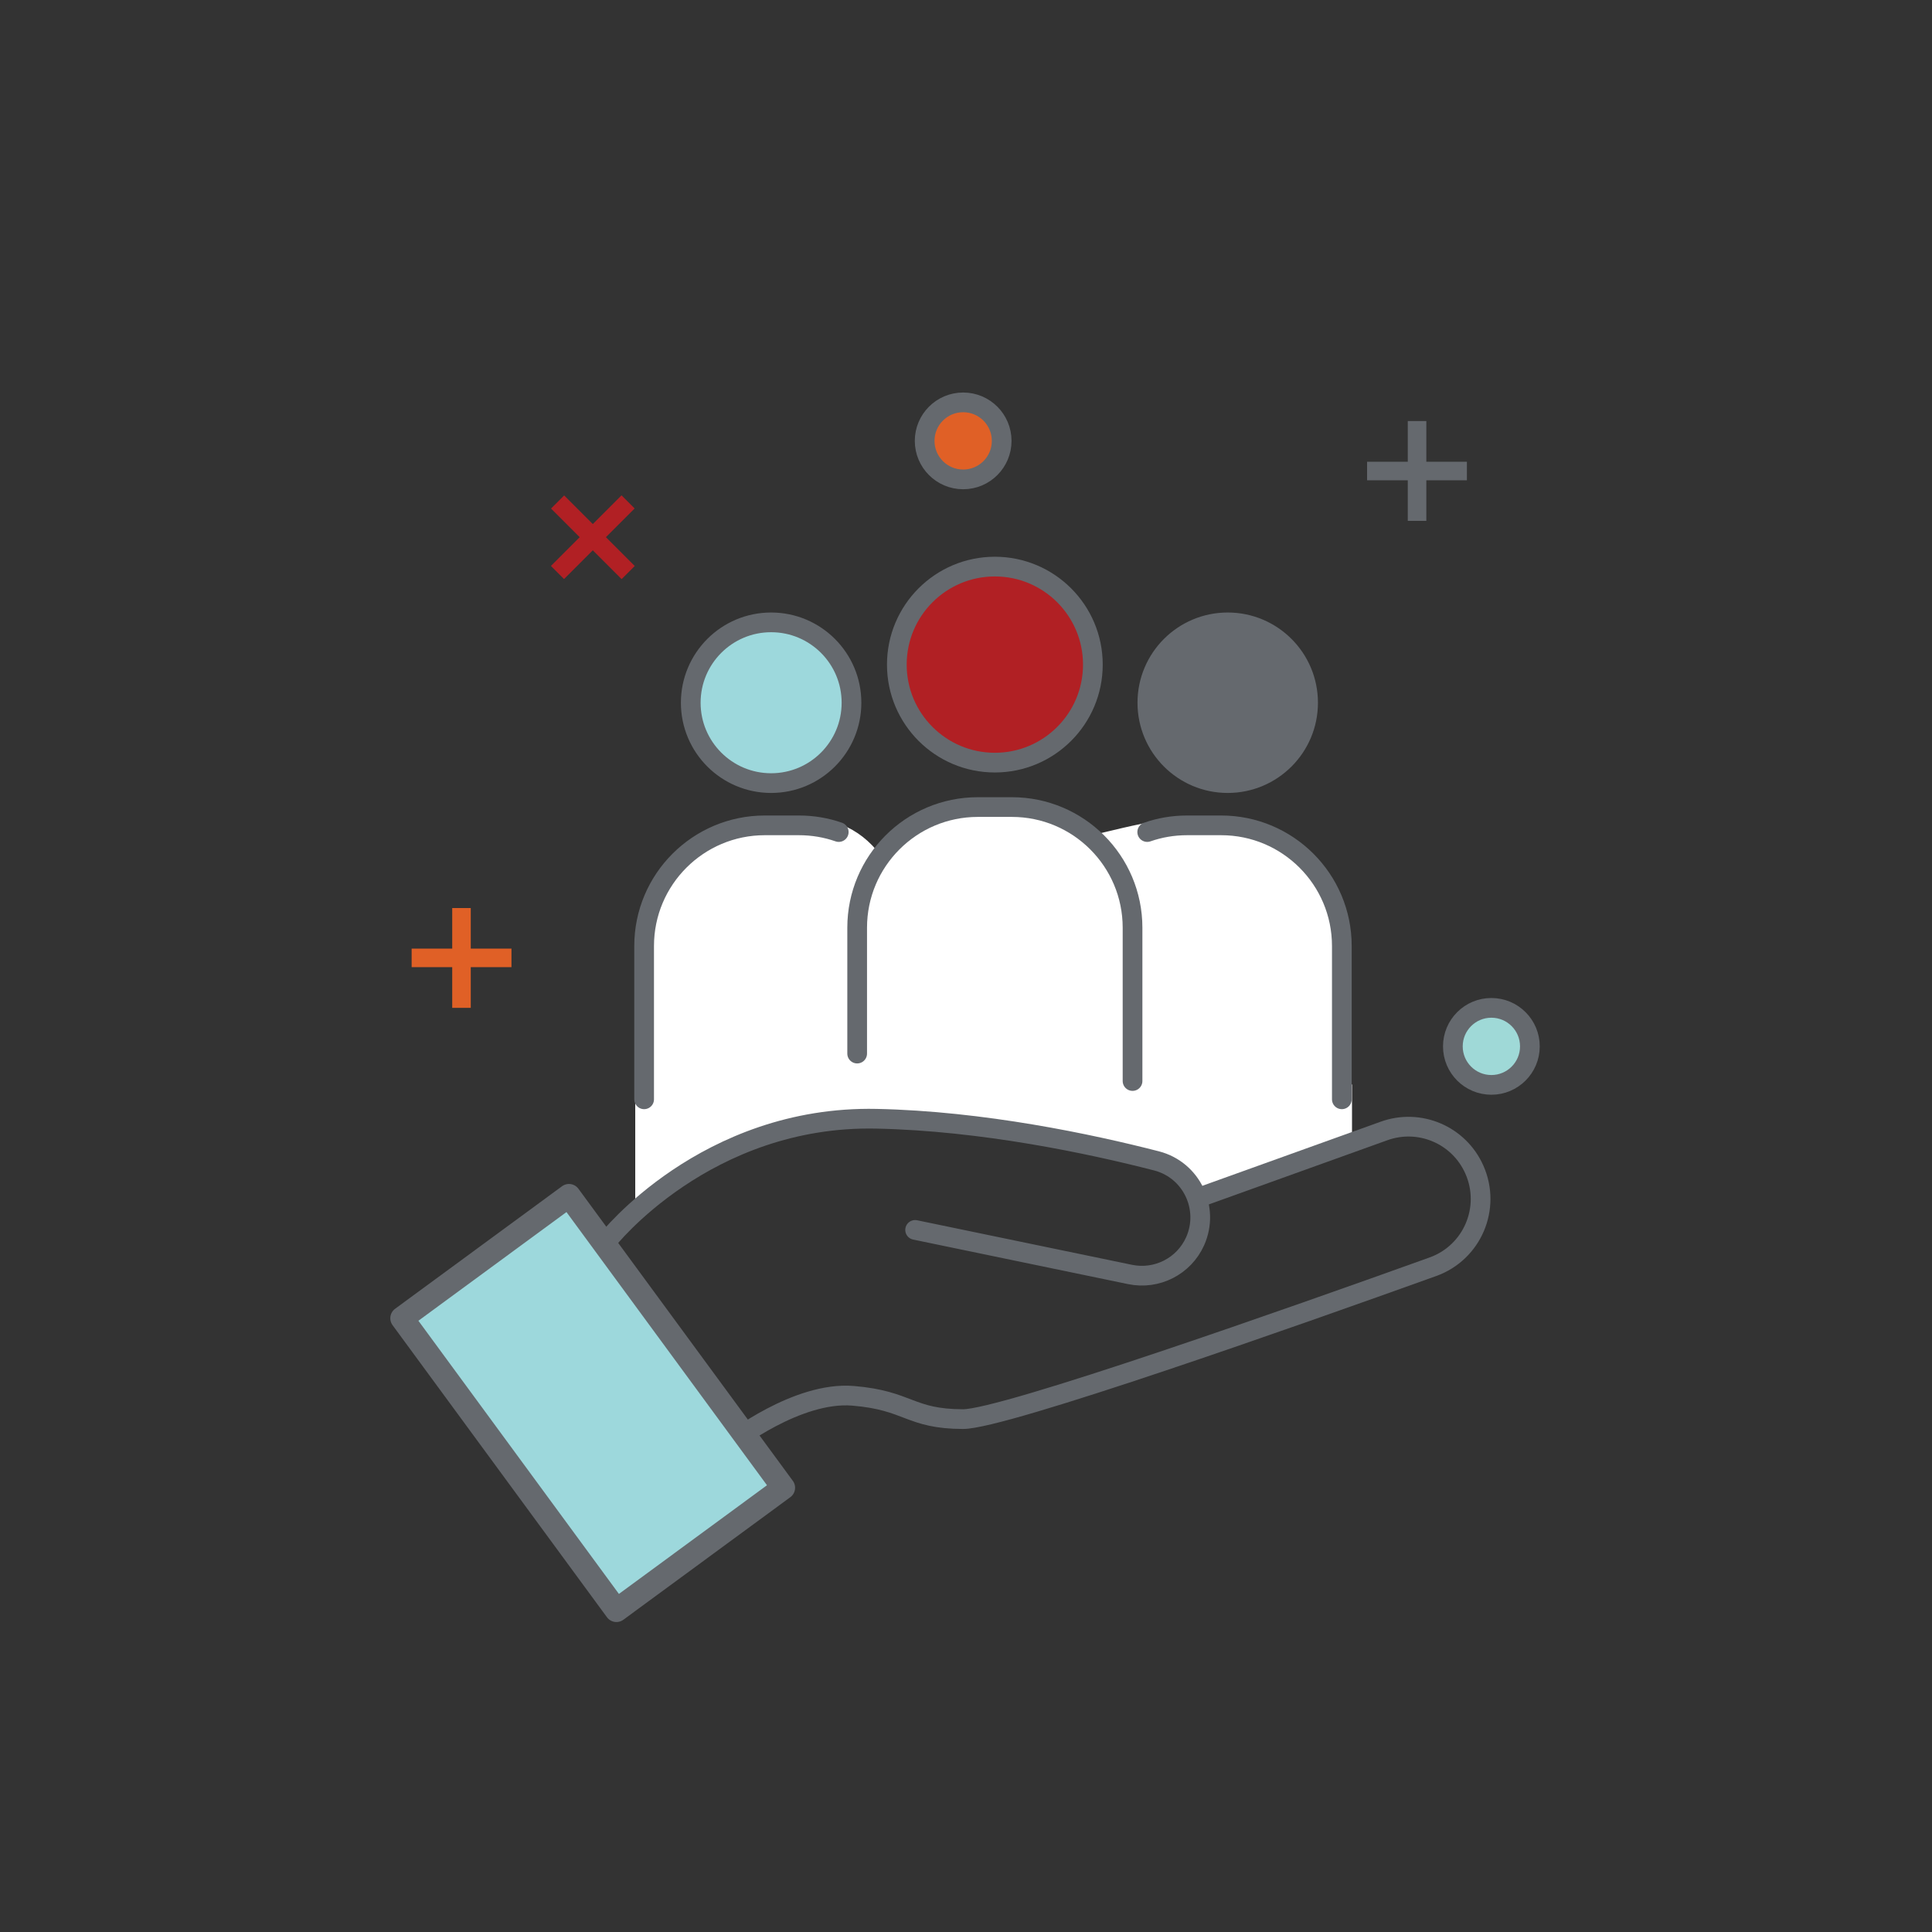 <?xml version="1.0" encoding="UTF-8"?><svg id="Layer_1" xmlns="http://www.w3.org/2000/svg" viewBox="0 0 150 150"><rect x="0" y="0" width="150" height="150" fill="#333333" stroke="none"/><defs><style>.cls-1,.cls-2,.cls-3,.cls-4,.cls-5,.cls-6,.cls-7,.cls-8{stroke:#65696e;stroke-linecap:round;stroke-linejoin:round;}.cls-1,.cls-3,.cls-4,.cls-5,.cls-6,.cls-7,.cls-8{stroke-width:1.53px;}.cls-1,.cls-9{fill:#fff;}.cls-2{stroke-width:1.82px;}.cls-2,.cls-3{fill:#9dd8dc;}.cls-10,.cls-7{fill:#e06026;}.cls-11,.cls-5{fill:#65696e;}.cls-4{fill:none;}.cls-6,.cls-12{fill:#b12024;}.cls-8{fill:#9fd9d7;}</style></defs><path class="cls-9" d="M49.32,94.43v-20.58c0-5.17,4.06-9.39,9.23-9.39l4.26-.89c2.95,0,5.06,1.66,6.32,4.04.95,1.79,16.74-3.55,21.89-4.04l9.33,13.41,4.62,7.24v4.5l-11.79,4.21s-1.03-2.99-11.72-4.64c-6.78-1.05-18.1-1.12-18.1-1.12,0,0-4.92.87-8.83,3.13-3.98,2.3-6.95,6-6.95,6l1.59-1.9"/><path class="cls-4" d="M56.79,112.01s5.09-4,9.44-3.64,4.36,1.8,8.54,1.81c3.17,0,25.74-7.97,36.48-11.83,3.06-1.1,4.54-4.56,3.22-7.54h0c-1.19-2.69-4.25-4-7.02-3l-14.27,5.13"/><path class="cls-4" d="M47.16,96.31s7.63-9.73,20.89-9.45c8.22.17,16.57,1.94,21.74,3.27,2.72.7,4.14,3.68,3,6.24h0c-.87,1.94-2.97,3.01-5.05,2.58l-16.69-3.46"/><rect class="cls-2" x="37.98" y="94.85" width="16.08" height="28.13" transform="translate(-55.53 48.36) rotate(-36.28)"/><circle class="cls-6" cx="77.24" cy="51.6" r="7.61"/><circle class="cls-5" cx="95.32" cy="54.56" r="6.24"/><circle class="cls-3" cx="59.87" cy="54.56" r="6.24"/><path class="cls-1" d="M89.07,64.6c.97-.34,2.01-.52,3.1-.52h2.64c5.17,0,9.37,4.19,9.37,9.37v11.9"/><path class="cls-1" d="M65.12,64.6c-.97-.34-2.01-.52-3.1-.52h-2.64c-5.17,0-9.37,4.19-9.37,9.37v11.9"/><circle class="cls-7" cx="74.78" cy="34.23" r="2.99"/><circle class="cls-8" cx="115.79" cy="81.24" r="2.99"/><rect class="cls-10" x="35.11" y="70.5" width="1.44" height="7.75"/><rect class="cls-10" x="35.11" y="70.5" width="1.44" height="7.75" transform="translate(110.21 38.54) rotate(90)"/><rect class="cls-12" x="45.3" y="37.84" width="1.44" height="7.75" transform="translate(42.98 -20.33) rotate(45)"/><rect class="cls-12" x="45.3" y="37.84" width="1.44" height="7.75" transform="translate(108.07 38.67) rotate(135)"/><rect class="cls-11" x="109.3" y="32.69" width="1.44" height="7.75"/><rect class="cls-11" x="109.3" y="32.69" width="1.44" height="7.75" transform="translate(146.58 -73.45) rotate(90)"/><path class="cls-1" d="M66.55,81.8v-9.77c0-5.17,4.19-9.37,9.37-9.37h2.64c5.17,0,9.37,4.19,9.37,9.37v11.9"/></svg>